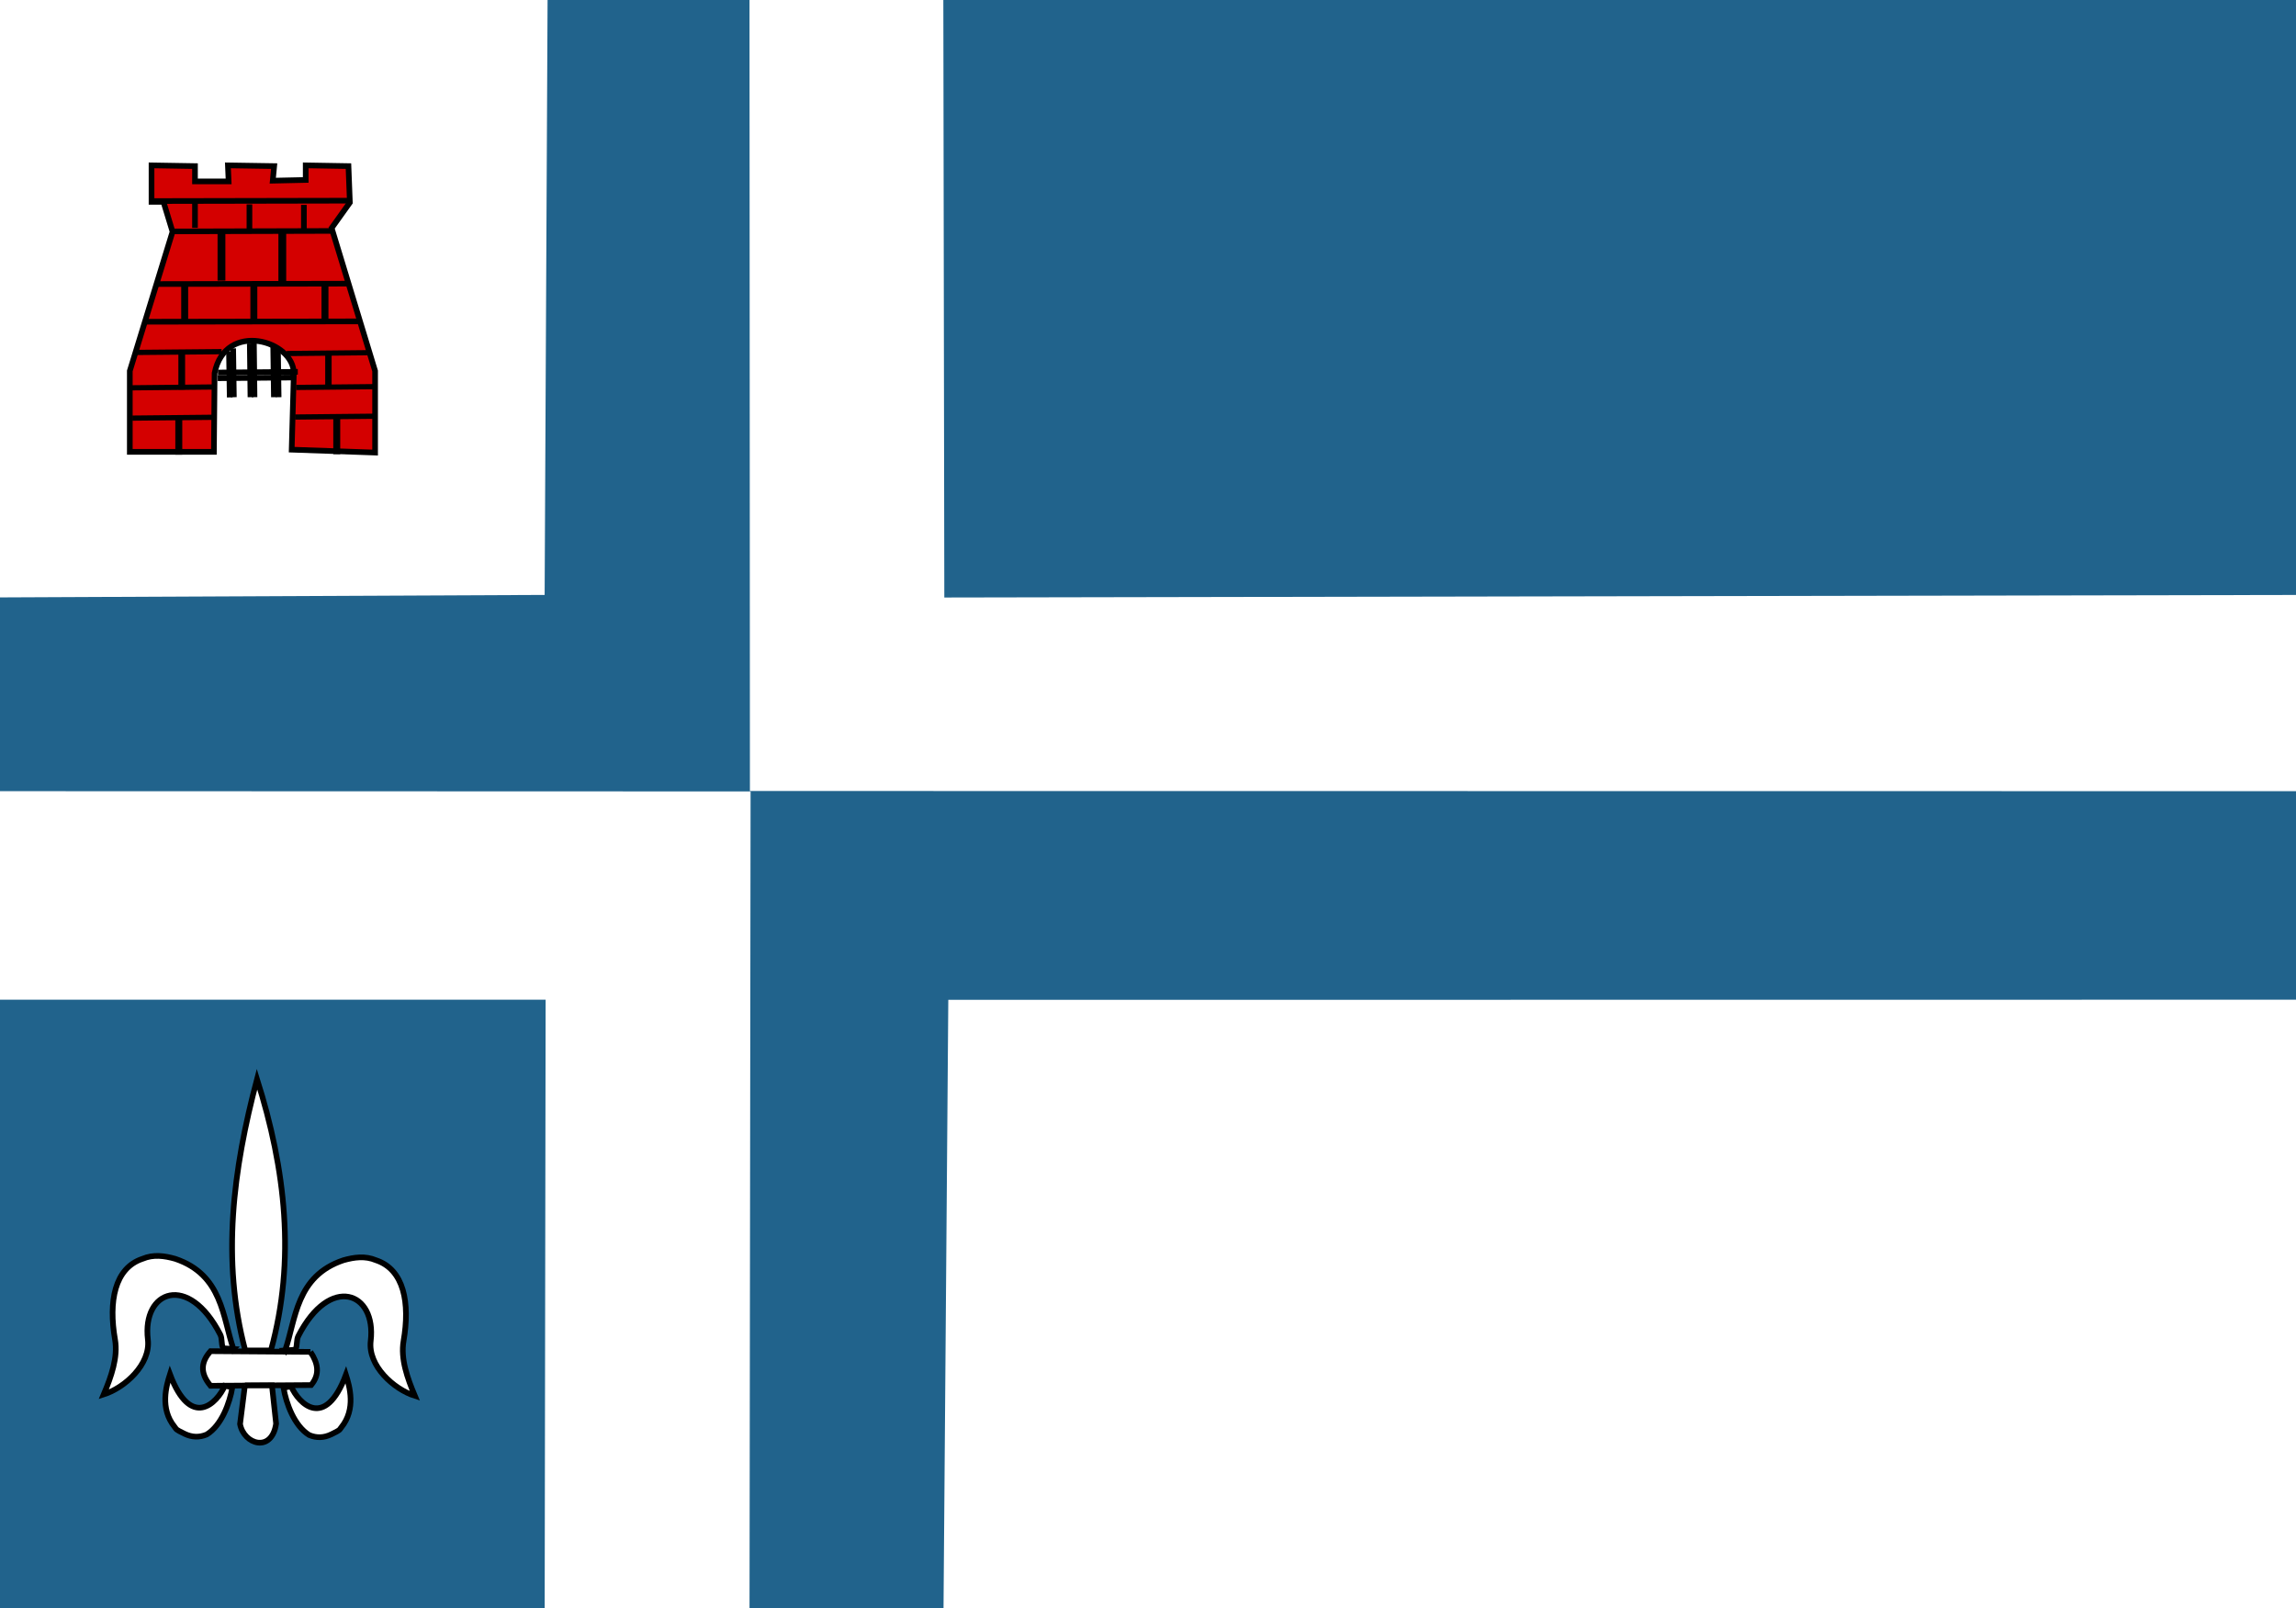 <?xml version="1.0" encoding="UTF-8" standalone="no"?>
<svg
   xmlns:dc="http://purl.org/dc/elements/1.1/"
   xmlns:cc="http://creativecommons.org/ns#"
   xmlns:rdf="http://www.w3.org/1999/02/22-rdf-syntax-ns#"
   xmlns:svg="http://www.w3.org/2000/svg"
   xmlns="http://www.w3.org/2000/svg"
   xmlns:sodipodi="http://sodipodi.sourceforge.net/DTD/sodipodi-0.dtd"
   xmlns:inkscape="http://www.inkscape.org/namespaces/inkscape"
   version="1.1"
   id="svg3597"
   height="701.75"
   width="1001.875"
   inkscape:version="0.48.4 r9939"
   sodipodi:docname="Noordoostpolder_vlag.svg">
  <rect width="100%" height="100%" fill="#333333" stroke="none"/>
  <sodipodi:namedview
     pagecolor="#ffffff"
     bordercolor="#666666"
     borderopacity="1"
     objecttolerance="10"
     gridtolerance="10"
     guidetolerance="10"
     inkscape:pageopacity="0"
     inkscape:pageshadow="2"
     inkscape:window-width="1600"
     inkscape:window-height="837"
     id="namedview3083"
     showgrid="false"
     fit-margin-top="0"
     fit-margin-left="0"
     fit-margin-right="0"
     fit-margin-bottom="0"
     inkscape:zoom="0.46705586"
     inkscape:cx="1115.6259"
     inkscape:cy="439.88422"
     inkscape:window-x="-8"
     inkscape:window-y="-8"
     inkscape:window-maximized="1"
     inkscape:current-layer="g4376"
     showguides="true"
     inkscape:guide-bbox="true">
    <sodipodi:guide
       orientation="1,0"
       position="327.049,735.458"
       id="guide3096" />
    <sodipodi:guide
       orientation="1,0"
       position="411.621,768.109"
       id="guide3098" />
    <sodipodi:guide
       orientation="0,1"
       position="820.03,442.131"
       id="guide3100" />
    <sodipodi:guide
       orientation="0,1"
       position="984.893,356.488"
       id="guide3102" />
    <sodipodi:guide
       orientation="0,1"
       position="41.751,265.493"
       id="guide3104" />
    <sodipodi:guide
       orientation="1,0"
       position="237.659,176.638"
       id="guide3106" />
  </sodipodi:namedview>
  <defs
     id="defs3599" />
  <g
     transform="translate(-7.402,-32.815)"
     id="layer1">
    <g
       transform="translate(-15.88,1.222)"
       id="g4376">
      <path
         style="fill:#21638c;fill-opacity:1;stroke:#000000;stroke-width:0.019px;stroke-linecap:butt;stroke-linejoin:miter;stroke-opacity:1"
         d="m 15.663,23.137 -0.177,720.264 1016.575,0.014 L 1031.761,23.305 15.663,23.137 z"
         id="path3379"
         inkscape:connector-curvature="0" />
      <path
         style="fill:#ffffff;stroke:#000000;stroke-width:0.02px;stroke-linecap:butt;stroke-linejoin:miter;stroke-opacity:1"
         d="M 15.061,22.025 14.36,292.338 260.94,291.212 262.264,22.72 z"
         id="path3381"
         inkscape:connector-curvature="0"
         sodipodi:nodetypes="ccccc" />
      <path
         style="fill:#d40000;stroke:#000000;stroke-width:2.47px;stroke-linecap:butt;stroke-linejoin:miter;stroke-opacity:1"
         d="m 151.481,194.735 c 0.221,-14.699 -29.99,-23.26 -34.555,-0.318 l -0.306,34.354 -36.696,0 0,-35.308 18.654,-60.755 -3.975,-13.042 -5.199,0 0,-15.905 18.96,0.318 0,6.68 14.678,0 -0.306,-6.998 20.183,0.318 -0.612,6.362 14.373,-0.318 0,-6.362 18.654,0.318 0.612,15.905 -7.951,11.133 18.96,62.346 0,35.626 -36.39,-1.272 0.917,-33.081 z"
         id="path2995"
         inkscape:connector-curvature="0" />
      <path
         style="fill:none;stroke:#000000;stroke-width:2.47px;stroke-linecap:butt;stroke-linejoin:miter;stroke-opacity:1"
         d="m 118.291,196.644 33.944,-0.318"
         id="path2997"
         inkscape:connector-curvature="0" />
      <path
         style="fill:none;stroke:#000000;stroke-width:2.47px;stroke-linecap:butt;stroke-linejoin:miter;stroke-opacity:1"
         d="m 118.37,194.175 34.861,-0.318"
         id="path2999"
         inkscape:connector-curvature="0" />
      <path
         style="fill:none;stroke:#000000;stroke-width:2.47px;stroke-linecap:butt;stroke-linejoin:miter;stroke-opacity:1"
         d="m 125.019,183.612 0.306,21.312"
         id="path3001"
         inkscape:connector-curvature="0" />
      <path
         style="fill:none;stroke:#000000;stroke-width:2.455px;stroke-linecap:butt;stroke-linejoin:miter;stroke-opacity:1"
         d="m 123.202,184.949 0.321,20.068"
         id="path3001-1"
         inkscape:connector-curvature="0" />
      <path
         style="fill:none;stroke:#000000;stroke-width:2.493px;stroke-linecap:butt;stroke-linejoin:miter;stroke-opacity:1"
         d="m 132.302,181.504 0.284,23.414"
         id="path3001-11"
         inkscape:connector-curvature="0" />
      <path
         style="fill:none;stroke:#000000;stroke-width:2.5px;stroke-linecap:butt;stroke-linejoin:miter;stroke-opacity:1"
         d="m 134.046,180.799 0.277,24.116"
         id="path3001-2"
         inkscape:connector-curvature="0" />
      <path
         style="fill:none;stroke:#000000;stroke-width:2.478px;stroke-linecap:butt;stroke-linejoin:miter;stroke-opacity:1"
         d="m 142.512,182.914 0.298,22.012"
         id="path3001-14"
         inkscape:connector-curvature="0" />
      <path
         style="fill:none;stroke:#000000;stroke-width:2.47px;stroke-linecap:butt;stroke-linejoin:miter;stroke-opacity:1"
         d="m 144.552,183.618 0.306,21.312"
         id="path3001-3"
         inkscape:connector-curvature="0" />
      <path
         style="fill:none;stroke:#000000;stroke-width:2.47px;stroke-linecap:butt;stroke-linejoin:miter;stroke-opacity:1"
         d="m 86.051,171.995 93.997,-0.157"
         id="path3067"
         inkscape:connector-curvature="0" />
      <path
         style="fill:none;stroke:#000000;stroke-width:2.459px;stroke-linecap:butt;stroke-linejoin:miter;stroke-opacity:1"
         d="m 89.905,119.335 86.742,-0.169"
         id="path3067-2"
         inkscape:connector-curvature="0" />
      <path
         style="fill:none;stroke:#000000;stroke-width:2.425px;stroke-linecap:butt;stroke-linejoin:miter;stroke-opacity:1"
         d="m 98.819,132.578 69.974,-0.204"
         id="path3067-1"
         inkscape:connector-curvature="0" />
      <path
         style="fill:none;stroke:#000000;stroke-width:2.454px;stroke-linecap:butt;stroke-linejoin:miter;stroke-opacity:1"
         d="m 91.114,155.55 84.325,-0.173"
         id="path3067-8"
         inkscape:connector-curvature="0" />
      <path
         style="fill:none;stroke:#000000;stroke-width:2.274px;stroke-linecap:butt;stroke-linejoin:miter;stroke-opacity:1"
         d="m 81.036,214.055 35.157,-0.357"
         id="path3067-7"
         inkscape:connector-curvature="0" />
      <path
         style="fill:none;stroke:#000000;stroke-width:2.274px;stroke-linecap:butt;stroke-linejoin:miter;stroke-opacity:1"
         d="m 152.025,213.582 35.157,-0.357"
         id="path3067-7-6"
         inkscape:connector-curvature="0" />
      <path
         style="fill:none;stroke:#000000;stroke-width:2.274px;stroke-linecap:butt;stroke-linejoin:miter;stroke-opacity:1"
         d="m 80.885,200.829 35.157,-0.357"
         id="path3067-7-8"
         inkscape:connector-curvature="0" />
      <path
         style="fill:none;stroke:#000000;stroke-width:2.274px;stroke-linecap:butt;stroke-linejoin:miter;stroke-opacity:1"
         d="m 152.479,200.672 35.157,-0.357"
         id="path3067-7-2"
         inkscape:connector-curvature="0" />
      <path
         style="fill:none;stroke:#000000;stroke-width:2.289px;stroke-linecap:butt;stroke-linejoin:miter;stroke-opacity:1"
         d="m 82.859,185.392 37.11,-0.342"
         id="path3067-7-9"
         inkscape:connector-curvature="0" />
      <path
         style="fill:none;stroke:#000000;stroke-width:2.274px;stroke-linecap:butt;stroke-linejoin:miter;stroke-opacity:1"
         d="m 148.393,185.872 35.157,-0.357"
         id="path3067-7-4"
         inkscape:connector-curvature="0" />
      <path
         style="fill:none;stroke:#000000;stroke-width:2.47px;stroke-linecap:butt;stroke-linejoin:miter;stroke-opacity:1"
         d="m 108.364,119.889 0,11.133"
         id="path3176"
         inkscape:connector-curvature="0" />
      <path
         style="fill:none;stroke:#000000;stroke-width:2.47px;stroke-linecap:butt;stroke-linejoin:miter;stroke-opacity:1"
         d="m 132.124,120.779 0,11.133"
         id="path3176-3"
         inkscape:connector-curvature="0" />
      <path
         style="fill:none;stroke:#000000;stroke-width:2.47px;stroke-linecap:butt;stroke-linejoin:miter;stroke-opacity:1"
         d="m 155.885,121.002 0,11.133"
         id="path3176-2"
         inkscape:connector-curvature="0" />
      <path
         style="fill:none;stroke:#000000;stroke-width:3.403px;stroke-linecap:butt;stroke-linejoin:miter;stroke-opacity:1"
         d="m 119.923,132.928 0,21.127"
         id="path3176-38"
         inkscape:connector-curvature="0" />
      <path
         style="fill:none;stroke:#000000;stroke-width:3.403px;stroke-linecap:butt;stroke-linejoin:miter;stroke-opacity:1"
         d="m 146.466,133.373 0,21.127"
         id="path3176-38-7"
         inkscape:connector-curvature="0" />
      <path
         style="fill:none;stroke:#000000;stroke-width:3.028px;stroke-linecap:butt;stroke-linejoin:miter;stroke-opacity:1"
         d="m 103.868,155.278 0,16.728"
         id="path3176-38-2"
         inkscape:connector-curvature="0" />
      <path
         style="fill:none;stroke:#000000;stroke-width:3.028px;stroke-linecap:butt;stroke-linejoin:miter;stroke-opacity:1"
         d="m 134.051,154.944 0,16.728"
         id="path3176-38-2-7"
         inkscape:connector-curvature="0" />
      <path
         style="fill:none;stroke:#000000;stroke-width:3.028px;stroke-linecap:butt;stroke-linejoin:miter;stroke-opacity:1"
         d="m 165.089,154.944 0,16.728"
         id="path3176-38-2-9"
         inkscape:connector-curvature="0" />
      <path
         style="fill:none;stroke:#000000;stroke-width:2.941px;stroke-linecap:butt;stroke-linejoin:miter;stroke-opacity:1"
         d="m 102.584,185.807 0,15.788"
         id="path3176-38-2-1"
         inkscape:connector-curvature="0" />
      <path
         style="fill:none;stroke:#000000;stroke-width:2.798px;stroke-linecap:butt;stroke-linejoin:miter;stroke-opacity:1"
         d="m 166.588,185.669 0,14.284"
         id="path3176-38-2-8"
         inkscape:connector-curvature="0" />
      <path
         style="fill:none;stroke:#000000;stroke-width:3.028px;stroke-linecap:butt;stroke-linejoin:miter;stroke-opacity:1"
         d="m 101.3,213.282 0,16.728"
         id="path3176-38-2-5"
         inkscape:connector-curvature="0" />
      <path
         style="fill:none;stroke:#000000;stroke-width:3.028px;stroke-linecap:butt;stroke-linejoin:miter;stroke-opacity:1"
         d="m 170.227,213.059 0,16.728"
         id="path3176-38-2-2"
         inkscape:connector-curvature="0" />
      <path
         style="fill:#ffffff;stroke:#000000;stroke-width:0.019px;stroke-linecap:butt;stroke-linejoin:miter;stroke-opacity:1"
         d="m 437.079,467.916 -2.177,277.15 600.33,3.329 0.576,-280.544 z"
         id="path3495"
         inkscape:connector-curvature="0"
         sodipodi:nodetypes="ccccc" />
      <path
         style="fill:#ffffff;stroke:#000000;stroke-width:0.019px;stroke-linecap:butt;stroke-linejoin:miter;stroke-opacity:1"
         d="m 350.33,23.39 0.185,353.387 682.771,0.078 0.381,-85.643 -598.324,1.128 -0.441,-268.573 z"
         id="path3497"
         inkscape:connector-curvature="0"
         sodipodi:nodetypes="ccccccc" />
      <path
         style="fill:#ffffff;stroke:#000000;stroke-width:0.019px;stroke-linecap:butt;stroke-linejoin:miter;stroke-opacity:1"
         d="m 14.755,376.855 0,90.996 246.616,0 -0.431,274.804 89.39,0.099 0.473,-365.788 -337.118,-0.111 z"
         id="path3499"
         inkscape:connector-curvature="0"
         sodipodi:nodetypes="cccccccc" />
      <path
         style="fill:#ffffff;stroke:#000000;stroke-width:2.47px;stroke-linecap:butt;stroke-linejoin:miter;stroke-opacity:1"
         d="m 158.75,621.538 -43.593,-0.315 c -3.824,4.315 -5.021,9.127 0,15.115 l 43.895,-0.315 c 4.011,-4.828 2.923,-9.657 -0.303,-14.485 z"
         id="path3325"
         inkscape:connector-curvature="0" />
      <path
         style="fill:#ffffff;stroke:#000000;stroke-width:2.47px;stroke-linecap:butt;stroke-linejoin:miter;stroke-opacity:1"
         d="m 125.148,620.278 c -4.688,-13.617 -4.757,-32.447 -25.429,-39.362 -4.743,-1.332 -9.485,-1.998 -14.228,0 -12.245,4.047 -14.893,18.686 -12.018,35.252 1.346,7.754 -1.654,16.148 -4.935,23.948 9.125,-2.903 20.565,-13.082 19.267,-23.99 -2.554,-21.45 17.767,-29.119 31.574,-2.157 0.94,1.835 0.343,3.831 1.228,5.994 l 4.541,0.315 z"
         id="path3327"
         inkscape:connector-curvature="0" />
      <path
         style="fill:#ffffff;stroke:#000000;stroke-width:2.47px;stroke-linecap:butt;stroke-linejoin:miter;stroke-opacity:1"
         d="m 147.701,620.908 c 4.687,-13.617 4.757,-32.447 25.429,-39.362 4.743,-1.332 9.485,-1.998 14.228,0 12.245,4.047 14.893,18.686 12.018,35.252 -1.346,7.754 1.654,16.148 4.935,23.948 -9.125,-2.903 -20.565,-13.082 -19.267,-23.99 2.554,-21.45 -17.767,-29.119 -31.574,-2.157 -0.94,1.835 -0.343,3.831 -1.228,5.994 l -4.541,0.315 z"
         id="path3327-8"
         inkscape:connector-curvature="0" />
      <path
         style="fill:#ffffff;stroke:#000000;stroke-width:2.47px;stroke-linecap:butt;stroke-linejoin:miter;stroke-opacity:1"
         d="m 124.693,636.967 c -1.185,6.813 -4.652,16.577 -11.201,20.626 -3.229,1.37 -6.458,1.255 -9.687,-0.315 -4.132,-2.019 -3.347,-1.796 -4.373,-3.061 -6.444,-7.942 -3.614,-17.808 -1.985,-22.918 9.157,24.32 20.609,12.595 23.915,5.038 l 3.33,0.63 z"
         id="path3351"
         inkscape:connector-curvature="0" />
      <path
         style="fill:#ffffff;stroke:#000000;stroke-width:2.47px;stroke-linecap:butt;stroke-linejoin:miter;stroke-opacity:1"
         d="m 146.982,637.201 c 1.185,6.813 4.652,16.577 11.201,20.626 3.229,1.37 6.458,1.255 9.687,-0.315 4.132,-2.019 3.347,-1.796 4.373,-3.061 6.444,-7.942 3.614,-17.808 1.985,-22.918 -9.157,24.32 -20.609,12.595 -23.915,5.038 l -3.33,0.63 z"
         id="path3351-6"
         inkscape:connector-curvature="0" />
      <path
         style="fill:#ffffff;stroke:#000000;stroke-width:2.47px;stroke-linecap:butt;stroke-linejoin:miter;stroke-opacity:1"
         d="m 130.143,636.18 -2.119,16.847 c 1.63,8.899 13.842,12.718 15.742,-0.157 l -1.816,-16.689 -11.806,0 z"
         id="path3375"
         inkscape:connector-curvature="0" />
      <path
         style="fill:#ffffff;stroke:#000000;stroke-width:2.47px;stroke-linecap:butt;stroke-linejoin:miter;stroke-opacity:1"
         d="m 130.294,620.908 c -10.475,-39.467 -5.318,-78.933 5.146,-118.4 12.48,39.467 16.932,78.933 6.055,118.4 l -11.201,0 z"
         id="path3377"
         inkscape:connector-curvature="0" />
    </g>
  </g>
</svg>
